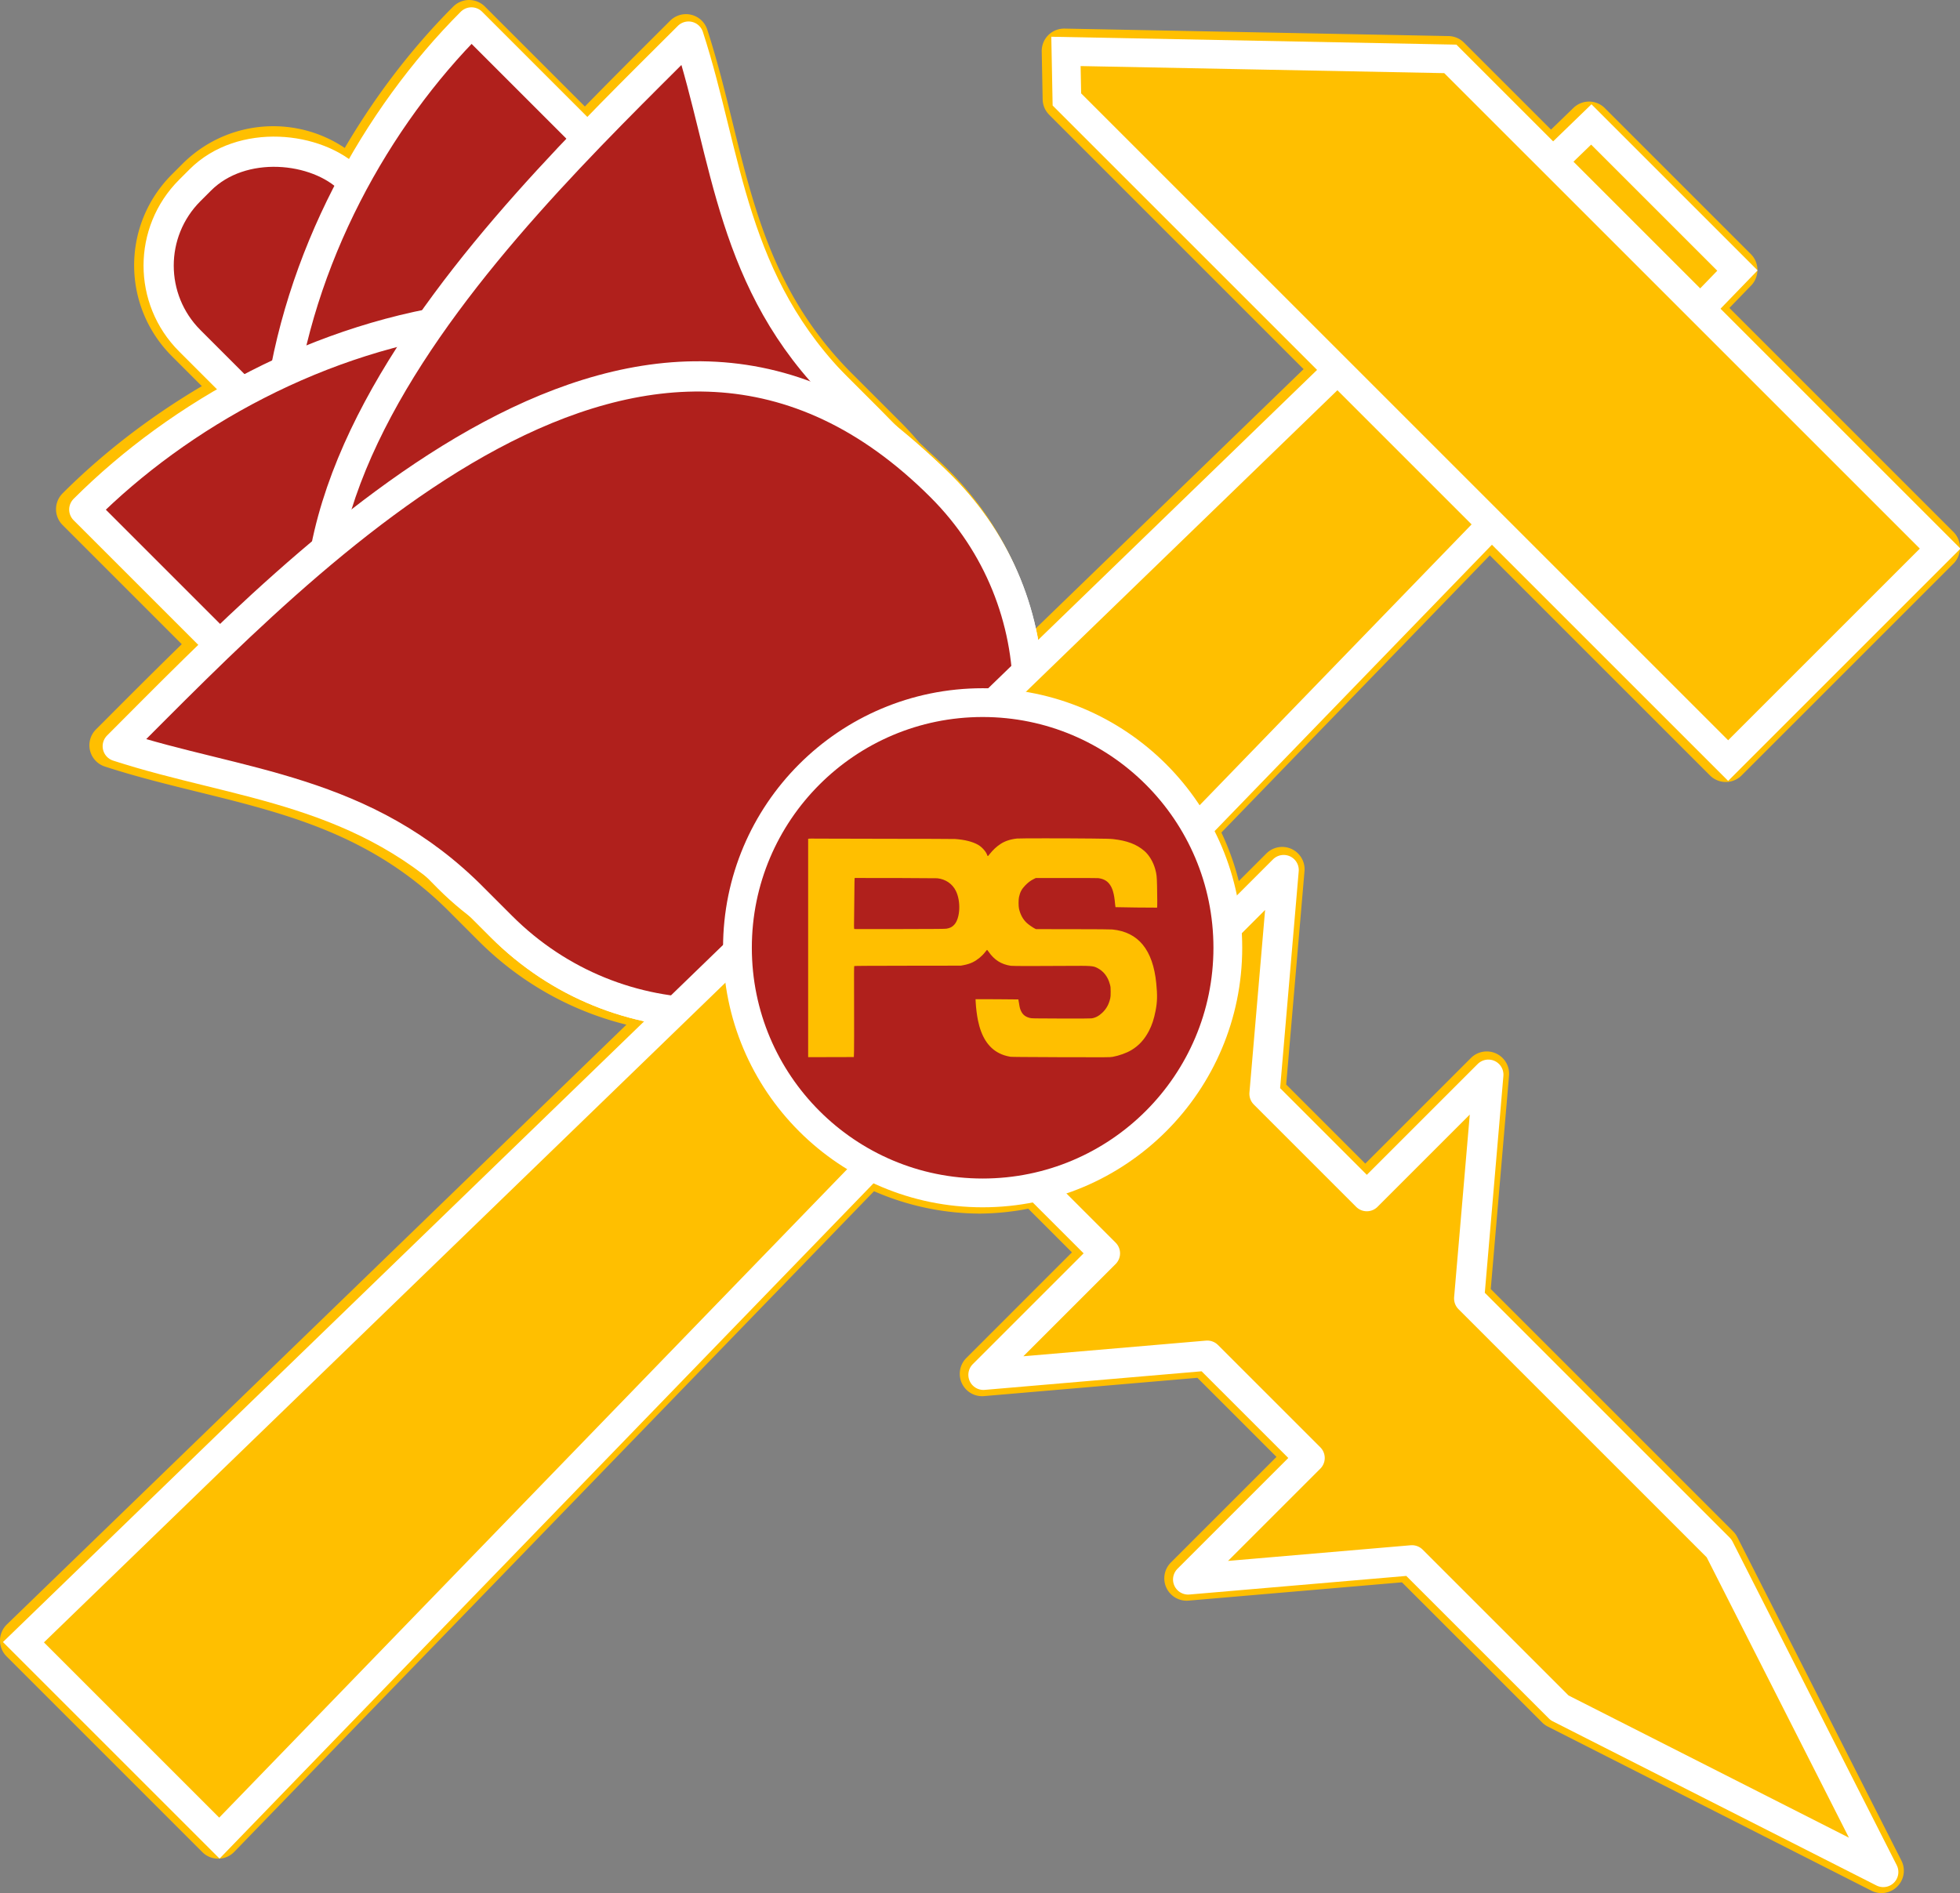 <?xml version="1.0" encoding="UTF-8" standalone="no"?>
<!-- Generator: Adobe Illustrator 15.0.0, SVG Export Plug-In . SVG Version: 6.00 Build 0)  -->

<svg
   version="1.1"
   id="Layer_1"
   x="0px"
   y="0px"
   width="273.748"
   height="264.449"
   viewBox="0 0 273.748 264.449"
   enable-background="new 0 0 900 600"
   xml:space="preserve"
   sodipodi:docname="Partido Socialista (Brasil; UINT).svg"
   inkscape:version="1.1.2 (0a00cf5339, 2022-02-04)"
   xmlns:inkscape="http://www.inkscape.org/namespaces/inkscape"
   xmlns:sodipodi="http://sodipodi.sourceforge.net/DTD/sodipodi-0.dtd"
   xmlns:xlink="http://www.w3.org/1999/xlink"
   xmlns="http://www.w3.org/2000/svg"
   xmlns:svg="http://www.w3.org/2000/svg"><rect x="0" y="0" width="273.748" height="264.449" fill="#808080" stroke="none"/><defs
   id="defs47">
	
	
<linearGradient
   inkscape:collect="always"
   id="linearGradient868"><stop
     style="stop-color:#d4d4d4;stop-opacity:0.976"
     offset="0"
     id="stop864" /><stop
     id="stop876"
     offset="0.25"
     style="stop-color:#d4d4d4;stop-opacity:1" /><stop
     id="stop872"
     offset="0.45"
     style="stop-color:#d4d4d4;stop-opacity:1" /><stop
     style="stop-color:#e9e9e9;stop-opacity:1"
     offset="0.835"
     id="stop874" /><stop
     style="stop-color:#e3e3e3;stop-opacity:1"
     offset="1"
     id="stop866" /></linearGradient><linearGradient
   inkscape:collect="always"
   id="linearGradient854"><stop
     style="stop-color:#a1a1a1;stop-opacity:1;"
     offset="0"
     id="stop850" /><stop
     id="stop858"
     offset="0.225"
     style="stop-color:#888888;stop-opacity:0.894" /><stop
     style="stop-color:#a1a1a1;stop-opacity:0.91;"
     offset="0.485"
     id="stop860" /><stop
     id="stop862"
     offset="0.794"
     style="stop-color:#888888;stop-opacity:0.894" /><stop
     style="stop-color:#a1a1a1;stop-opacity:0.882"
     offset="1"
     id="stop852" /></linearGradient><linearGradient
   inkscape:collect="always"
   xlink:href="#linearGradient854"
   id="linearGradient856"
   x1="114.596"
   y1="347.229"
   x2="573.212"
   y2="347.229"
   gradientUnits="userSpaceOnUse" /><linearGradient
   inkscape:collect="always"
   xlink:href="#linearGradient868"
   id="linearGradient870"
   x1="92.506"
   y1="70.355"
   x2="92.506"
   y2="113.386"
   gradientUnits="userSpaceOnUse" /></defs><sodipodi:namedview
   id="namedview45"
   pagecolor="#ffffff"
   bordercolor="#666666"
   borderopacity="1.0"
   inkscape:pageshadow="2"
   inkscape:pageopacity="0.0"
   inkscape:pagecheckerboard="0"
   showgrid="false"
   inkscape:snap-global="false"
   inkscape:object-paths="false"
   inkscape:snap-smooth-nodes="true"
   inkscape:snap-intersection-paths="true"
   inkscape:zoom="1"
   inkscape:cx="84.999998"
   inkscape:cy="166.5"
   inkscape:window-width="1366"
   inkscape:window-height="715"
   inkscape:window-x="0"
   inkscape:window-y="0"
   inkscape:window-maximized="1"
   inkscape:current-layer="Layer_1"
   showguides="true" />


<path
   id="rect949-3"
   style="fill:#000000;fill-opacity:1;stroke:#ffbf00;stroke-width:6.25;stroke-linecap:square;stroke-linejoin:round;stroke-miterlimit:10;stroke-dasharray:none;stroke-opacity:1"
   d="M 65.517,3.125 C 59.313,9.329 53.616,16.95 49.029,25.488 l -0.375,-0.375 c -5.809,-5.809 -15.163,-5.809 -20.973,0 l -1.465,1.465 c -5.809,5.809 -5.809,15.161 0,20.971 l 7.094,7.094 c -8.538,4.587 -16.157,10.284 -22.361,16.488 l 18.895,18.895 c -5.188,4.988 -10.003,9.85 -14.234,14.082 16.813,5.466 34.437,5.862 49.652,21.336 l 3.799,3.801 c 7.014,7.014 15.895,10.968 25.014,11.869 l -90.949,88.061 27.344,27.344 90.916,-93.898 a 34.18,34.18 0 0 0 15.477,3.787 34.18,34.18 0 0 0 7.754,-0.977 l 9.518,9.518 -16.963,16.965 31.248,-2.68 14.285,14.285 -16.965,16.965 31.25,-2.68 20.6,20.6 45.189,22.922 -22.922,-45.189 -34.885,-34.885 2.678,-31.248 -16.963,16.965 -14.285,-14.285 2.68,-31.25 -8.15,8.15 a 34.18,34.18 0 0 0 -4.143,-13.854 l 41.256,-42.609 32.99,32.992 29.59,-29.59 -33.469,-33.469 5.174,-5.344 -20.395,-20.395 -5.344,5.174 -14.328,-14.326 -53.643,-1.043 0.129,6.705 23.926,23.926 13.85,13.85 -44.197,42.793 c -0.614,-9.614 -4.6,-19.057 -11.979,-26.436 -0.81,-0.81 -1.623,-1.572 -2.438,-2.311 -0.582,-0.544 -1.162,-1.104 -1.748,-1.625 -0.797,-0.954 -1.634,-1.886 -2.531,-2.783 l -2.686,-2.686 -3.801,-3.801 C 101.671,39.536 101.274,21.915 95.808,5.101 91.577,9.333 86.714,14.146 81.726,19.334 Z" /><g
   id="g8912"
   transform="matrix(0.703,0,0,0.703,-179.306,-78.563)"
   style="fill:#ffbf00;fill-opacity:1"><g
     inkscape:label="Capa 1"
     id="layer1"
     transform="matrix(2.466,-2.466,2.466,2.466,-137.731,196.575)"
     style="fill:#ffbf00;fill-opacity:1;stroke:#ffffff;stroke-width:1.72;stroke-miterlimit:10;stroke-dasharray:none"><g
       id="layer1-9"
       inkscape:label="Capa 1"
       transform="translate(14.808,10.48)"
       style="fill:#ffbf00;fill-opacity:1;stroke:#ffffff;stroke-width:1.72;stroke-miterlimit:10;stroke-dasharray:none"><g
         transform="translate(-34.527,-15.878)"
         id="g980"
         style="fill:#ffbf00;fill-opacity:1;stroke:#ffffff;stroke-width:1.72;stroke-miterlimit:10;stroke-dasharray:none"><path
           style="opacity:1;fill:#ffbf00;fill-opacity:1;stroke:#ffffff;stroke-width:1.72;stroke-linecap:round;stroke-linejoin:round;stroke-miterlimit:10;stroke-dasharray:none;stroke-opacity:1"
           d="m 110.572,139.185 v 23.664 h -9.791 l 9.791,8.245 v 8.245 h -9.791 l 9.791,8.245 v 11.889 l 6.425,19.655 6.426,-19.655 v -20.134 l 9.791,-8.245 h -9.791 v -8.245 l 9.791,-8.245 h -9.791 v -15.42 z"
           id="rect949"
           inkscape:connector-curvature="0"
           sodipodi:nodetypes="cccccccccccccccccc"
           inkscape:export-xdpi="3000"
           inkscape:export-ydpi="3000" /><g
           id="g962"
           style="fill:#ffbf00;fill-opacity:1;stroke:#ffffff;stroke-width:1.631;stroke-miterlimit:10;stroke-dasharray:none"
           transform="matrix(1.055,0,0,1.055,-6.48,-5.733)"
           inkscape:export-xdpi="3000"
           inkscape:export-ydpi="3000"><rect
             ry="5.739"
             y="84.258"
             x="110.857"
             height="19.869"
             width="12.28"
             id="rect924"
             style="opacity:1;fill:#b0201c;fill-opacity:1;stroke:#ffffff;stroke-width:1.631;stroke-linecap:round;stroke-linejoin:round;stroke-miterlimit:10;stroke-dasharray:none;stroke-opacity:1" /><path
             style="opacity:1;fill:#b0201c;fill-opacity:1;stroke:#ffffff;stroke-width:1.631;stroke-linecap:round;stroke-linejoin:round;stroke-miterlimit:10;stroke-dasharray:none;stroke-opacity:1"
             d="m 133.769,88.595 v 31.805 c 0,8.81 -7.093,15.902 -15.903,15.902 h -1.737 c -8.81,0 -15.903,-7.092 -15.903,-15.902 0,-22.358 19.047,-31.805 33.543,-31.805 z"
             id="path920"
             inkscape:connector-curvature="0"
             sodipodi:nodetypes="cssssc" /><path
             sodipodi:nodetypes="cssssc"
             inkscape:connector-curvature="0"
             transform="scale(0.265)"
             id="rect913"
             d="m 378.807,348.742 v 120.209 c 0,33.298 26.808,60.104 60.105,60.104 h 6.564 c 33.298,0 60.105,-26.806 60.105,-60.104 0,-84.503 -71.99,-120.209 -126.775,-120.209 z"
             style="opacity:1;fill:#b0201c;fill-opacity:1;stroke:#ffffff;stroke-width:6.166;stroke-linecap:round;stroke-linejoin:round;stroke-miterlimit:10;stroke-dasharray:none;stroke-opacity:1" /><path
             sodipodi:nodetypes="ccssssc"
             inkscape:connector-curvature="0"
             id="path928"
             d="m 141.517,97.424 c -3.105,6.097 -7.819,11.028 -7.749,19.426 v 2.08 c 0,8.81 -7.093,15.902 -15.903,15.902 h -1.737 c -8.81,0 -15.903,-7.092 -15.903,-15.902 0,-22.358 26.796,-21.505 41.291,-21.505 z"
             style="opacity:1;fill:#b0201c;fill-opacity:1;stroke:#ffffff;stroke-width:1.631;stroke-linecap:round;stroke-linejoin:round;stroke-miterlimit:10;stroke-dasharray:none;stroke-opacity:1" /><path
             transform="scale(0.265)"
             style="opacity:1;fill:#b0201c;fill-opacity:1;stroke:#ffffff;stroke-width:6.166;stroke-linecap:round;stroke-linejoin:round;stroke-miterlimit:10;stroke-dasharray:none;stroke-opacity:1"
             d="m 349.521,387.671 c 11.736,23.043 29.553,41.679 29.286,73.42 v 7.86 c 0,33.298 26.808,60.104 60.105,60.104 h 6.564 c 33.298,0 60.105,-26.806 60.105,-60.104 0,-84.503 -101.276,-81.28 -156.061,-81.28 z"
             id="path926"
             inkscape:connector-curvature="0"
             sodipodi:nodetypes="ccssssc" /></g></g></g></g><g
     id="g40"
     style="fill:#ffbf00;fill-opacity:1"
     transform="matrix(0.952,0,0,0.952,21.717,13.888)">
		<polygon
   fill="#ed1c24"
   stroke="#ffffff"
   stroke-width="6"
   stroke-miterlimit="10"
   points="250,445.58 290.888,486.469 607.692,159.275 577.194,128.776 "
   id="polygon36"
   style="fill:#ffbf00;fill-opacity:1" />
		<polygon
   fill="#ed1c24"
   stroke="#ffffff"
   stroke-width="6"
   stroke-miterlimit="10"
   points="503.533,159.335 467.756,123.558 467.562,113.531 547.777,115.091 650,217.313 605.755,261.558 "
   id="polygon38"
   style="fill:#ffbf00;fill-opacity:1;stroke-width:5.999;stroke-miterlimit:10;stroke-dasharray:none" />
	</g></g><g
   id="g14647"
   transform="matrix(0.261,0,0,0.261,-56.888,41.032)"
   style="stroke-width:15.401;stroke-miterlimit:10;stroke-dasharray:none"><circle
     style="fill:#b0201c;fill-opacity:1;stroke:#ffffff;stroke-width:15.401;stroke-linecap:square;stroke-miterlimit:10;stroke-dasharray:none;stroke-opacity:1"
     id="path12624"
     cx="743.794"
     cy="350.058"
     r="131.208" /><g
     id="g12336"
     transform="matrix(0.902,0,0,0.902,151.888,93.463)"
     style="stroke-width:17.075;stroke-miterlimit:10;stroke-dasharray:none"><path
       style="fill:#ffbf00;fill-opacity:1;stroke-width:17.075;stroke-miterlimit:10;stroke-dasharray:none"
       d="m 700.378,349.394 c -19.564,-0.066 -27.077,-0.133 -27.703,-0.247 -2.747,-0.501 -4.603,-1.094 -6.63,-2.117 -6.478,-3.27 -10.644,-9.749 -12.642,-19.66 -0.607,-3.012 -1.15,-7.401 -1.303,-10.546 l -0.09,-1.844 12.659,0.036 c 6.962,0.02 12.692,0.069 12.732,0.11 0.04,0.04 0.23,1.124 0.422,2.408 0.381,2.549 0.637,3.459 1.375,4.882 1,1.927 2.626,3.121 5.047,3.705 1.197,0.289 1.312,0.291 18.209,0.344 11.739,0.037 17.391,0.008 18.253,-0.092 2.293,-0.268 4.406,-1.356 6.501,-3.348 2.446,-2.326 3.943,-5.054 4.727,-8.615 0.192,-0.872 0.239,-1.662 0.231,-3.842 -0.01,-2.625 -0.028,-2.813 -0.425,-4.316 -1.224,-4.634 -3.751,-7.901 -7.623,-9.855 -2.348,-1.185 -3.677,-1.277 -16.911,-1.173 -18.547,0.146 -33.169,0.128 -34.275,-0.043 -5.735,-0.885 -9.796,-3.467 -13.226,-8.41 -0.421,-0.607 -0.826,-1.084 -0.899,-1.061 -0.074,0.023 -0.561,0.61 -1.082,1.304 -1.74,2.316 -4.561,4.645 -7.282,6.014 -1.445,0.727 -3.534,1.395 -5.493,1.759 l -1.674,0.311 -31.52,0.04 c -22.563,0.029 -31.57,0.082 -31.697,0.187 -0.145,0.121 -0.164,4.299 -0.104,23.662 0.04,12.933 0.024,25.052 -0.035,26.929 l -0.107,3.414 -13.556,0.034 -13.556,0.034 v -64.792 -64.792 l 0.77,-0.097 c 0.423,-0.053 2.069,-0.058 3.656,-0.01 1.588,0.048 20.506,0.093 42.041,0.102 21.535,0.009 39.877,0.068 40.761,0.132 5.718,0.416 10.282,1.569 13.58,3.433 2.115,1.195 4.484,3.763 5.239,5.677 0.526,1.336 0.436,1.334 1.485,0.021 2.185,-2.738 4.184,-4.604 6.675,-6.234 2.609,-1.707 5.836,-2.764 9.692,-3.176 1.579,-0.169 27.958,-0.171 44.197,-0.005 8.53,0.088 11.259,0.158 12.786,0.329 8.342,0.934 13.946,3.056 18.577,7.033 2.845,2.443 5.297,6.57 6.472,10.894 0.805,2.959 0.93,4.113 1.062,9.796 0.15,6.451 0.165,12.887 0.031,12.956 -0.17,0.087 -24.596,-0.196 -24.69,-0.286 -0.049,-0.046 -0.156,-0.867 -0.237,-1.825 -0.537,-6.277 -1.543,-9.713 -3.56,-12.159 -1.532,-1.857 -3.596,-2.889 -6.49,-3.245 -0.405,-0.05 -8.9,-0.083 -18.878,-0.075 l -18.142,0.016 -1.255,0.626 c -1.814,0.904 -3.272,1.998 -4.936,3.7 -2.112,2.161 -3.092,3.979 -3.734,6.919 -0.352,1.615 -0.351,5.509 0.002,7.029 0.819,3.524 2.369,6.323 4.674,8.44 1.026,0.942 3.6,2.735 4.714,3.281 l 0.669,0.329 21.891,0.026 c 15.239,0.018 22.358,0.073 23.43,0.179 15.438,1.533 24.044,12.066 26.033,31.861 0.724,7.21 0.631,11.064 -0.394,16.334 -0.965,4.961 -2.128,8.501 -3.934,11.983 -2.651,5.109 -5.969,8.726 -10.495,11.44 -2.783,1.668 -7.282,3.282 -11.034,3.957 -1.65,0.297 -2.689,0.303 -32.978,0.201 z M 634.798,273.138 c 2.029,-0.332 3.332,-0.995 4.557,-2.319 3.581,-3.869 4.053,-13.978 0.941,-20.167 -2.114,-4.205 -6.111,-6.899 -11.012,-7.423 -0.876,-0.094 -48.255,-0.25 -48.959,-0.161 -0.119,0.015 -0.176,2.848 -0.234,11.501 -0.042,6.314 -0.112,12.806 -0.154,14.426 -0.043,1.62 -0.039,3.26 0.009,3.643 l 0.086,0.698 1.163,0.039 c 0.639,0.022 12.7,0.02 26.802,-0.004 21.386,-0.036 25.832,-0.075 26.802,-0.233 z"
       id="path12340"
       sodipodi:nodetypes="csssscsssssscsssssssssssscsssscccccsscsssssscsssssssssscsssssscscssssscccssssssscsccc" /></g></g></svg>
